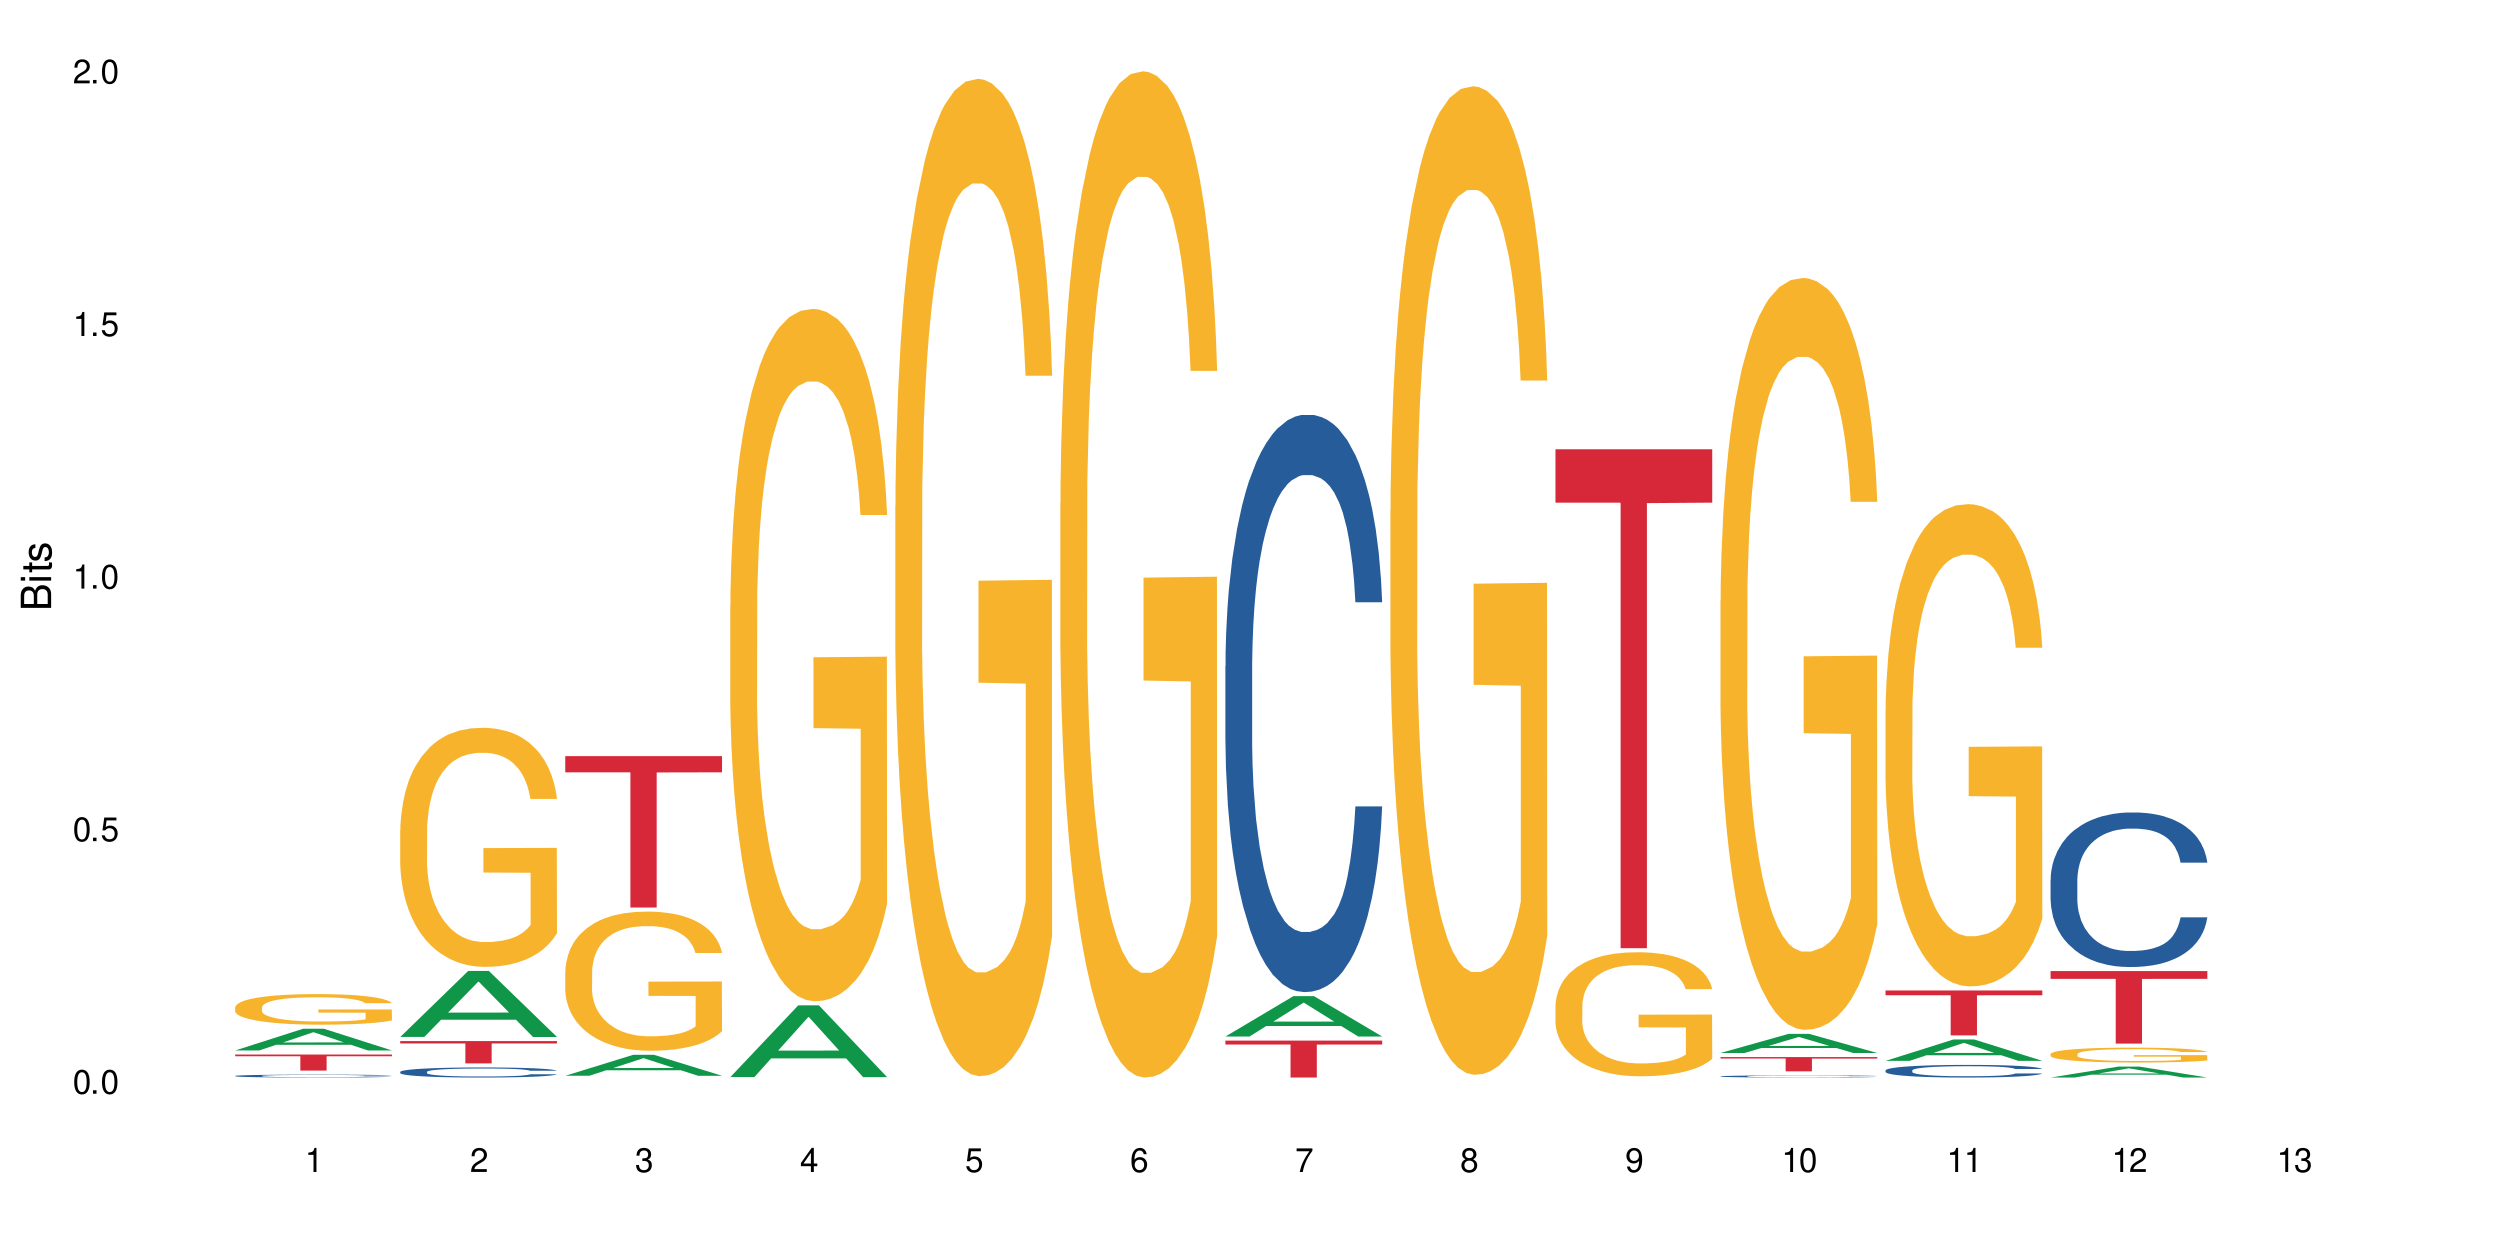 <?xml version="1.0" encoding="UTF-8"?>
<svg xmlns="http://www.w3.org/2000/svg" xmlns:xlink="http://www.w3.org/1999/xlink" width="720" height="360" viewBox="0 0 720 360">
<defs>
<g>
<g id="glyph-0-0">
</g>
<g id="glyph-0-1">
<path d="M 2.641 -6.938 C 2 -6.938 1.422 -6.656 1.078 -6.172 C 0.641 -5.562 0.406 -4.641 0.406 -3.359 C 0.406 -1.016 1.188 0.219 2.641 0.219 C 4.078 0.219 4.859 -1.016 4.859 -3.297 C 4.859 -4.641 4.656 -5.547 4.203 -6.172 C 3.844 -6.656 3.281 -6.938 2.641 -6.938 Z M 2.641 -6.188 C 3.547 -6.188 4 -5.25 4 -3.375 C 4 -1.406 3.562 -0.484 2.625 -0.484 C 1.734 -0.484 1.281 -1.438 1.281 -3.344 C 1.281 -5.25 1.734 -6.188 2.641 -6.188 Z M 2.641 -6.188 "/>
</g>
<g id="glyph-0-2">
<path d="M 1.828 -1 L 0.828 -1 L 0.828 0 L 1.828 0 Z M 1.828 -1 "/>
</g>
<g id="glyph-0-3">
<path d="M 4.562 -6.797 L 1.062 -6.797 L 0.547 -3.094 L 1.328 -3.094 C 1.719 -3.562 2.047 -3.734 2.578 -3.734 C 3.484 -3.734 4.062 -3.109 4.062 -2.094 C 4.062 -1.125 3.484 -0.531 2.578 -0.531 C 1.828 -0.531 1.375 -0.906 1.188 -1.672 L 0.328 -1.672 C 0.453 -1.109 0.547 -0.844 0.75 -0.594 C 1.125 -0.078 1.828 0.219 2.594 0.219 C 3.969 0.219 4.922 -0.781 4.922 -2.219 C 4.922 -3.562 4.031 -4.484 2.719 -4.484 C 2.25 -4.484 1.859 -4.359 1.469 -4.062 L 1.734 -5.969 L 4.562 -5.969 Z M 4.562 -6.797 "/>
</g>
<g id="glyph-0-4">
<path d="M 2.484 -4.938 L 2.484 0 L 3.328 0 L 3.328 -6.938 L 2.766 -6.938 C 2.469 -5.875 2.281 -5.734 0.984 -5.562 L 0.984 -4.938 Z M 2.484 -4.938 "/>
</g>
<g id="glyph-0-5">
<path d="M 4.859 -0.828 L 1.281 -0.828 C 1.359 -1.406 1.672 -1.781 2.5 -2.281 L 3.469 -2.828 C 4.406 -3.344 4.906 -4.062 4.906 -4.906 C 4.906 -5.484 4.672 -6.031 4.266 -6.406 C 3.859 -6.766 3.375 -6.938 2.719 -6.938 C 1.859 -6.938 1.219 -6.625 0.844 -6.031 C 0.609 -5.672 0.5 -5.234 0.484 -4.531 L 1.328 -4.531 C 1.359 -5.016 1.406 -5.281 1.531 -5.516 C 1.75 -5.938 2.188 -6.203 2.703 -6.203 C 3.469 -6.203 4.031 -5.641 4.031 -4.891 C 4.031 -4.344 3.719 -3.859 3.125 -3.516 L 2.234 -3 C 0.812 -2.172 0.406 -1.531 0.328 -0.016 L 4.859 -0.016 Z M 4.859 -0.828 "/>
</g>
<g id="glyph-0-6">
<path d="M 2.125 -3.188 L 2.578 -3.188 C 3.5 -3.188 3.984 -2.766 3.984 -1.922 C 3.984 -1.062 3.469 -0.531 2.594 -0.531 C 1.656 -0.531 1.203 -1 1.156 -2.016 L 0.312 -2.016 C 0.344 -1.453 0.438 -1.094 0.609 -0.781 C 0.953 -0.109 1.625 0.219 2.547 0.219 C 3.953 0.219 4.859 -0.625 4.859 -1.938 C 4.859 -2.828 4.516 -3.297 3.703 -3.594 C 4.344 -3.844 4.656 -4.328 4.656 -5.031 C 4.656 -6.219 3.875 -6.938 2.578 -6.938 C 1.203 -6.938 0.484 -6.172 0.453 -4.703 L 1.297 -4.703 C 1.312 -5.125 1.344 -5.359 1.453 -5.578 C 1.641 -5.969 2.062 -6.203 2.594 -6.203 C 3.344 -6.203 3.797 -5.75 3.797 -5 C 3.797 -4.516 3.609 -4.219 3.25 -4.047 C 3.016 -3.953 2.703 -3.922 2.125 -3.906 Z M 2.125 -3.188 "/>
</g>
<g id="glyph-0-7">
<path d="M 3.141 -1.672 L 3.141 0 L 3.984 0 L 3.984 -1.672 L 4.984 -1.672 L 4.984 -2.438 L 3.984 -2.438 L 3.984 -6.938 L 3.359 -6.938 L 0.266 -2.578 L 0.266 -1.672 Z M 3.141 -2.438 L 1 -2.438 L 3.141 -5.5 Z M 3.141 -2.438 "/>
</g>
<g id="glyph-0-8">
<path d="M 4.781 -5.125 C 4.609 -6.266 3.891 -6.938 2.844 -6.938 C 2.094 -6.938 1.422 -6.578 1.031 -5.953 C 0.594 -5.266 0.406 -4.422 0.406 -3.172 C 0.406 -2 0.578 -1.25 0.984 -0.641 C 1.359 -0.078 1.953 0.219 2.703 0.219 C 3.984 0.219 4.922 -0.75 4.922 -2.094 C 4.922 -3.375 4.062 -4.281 2.844 -4.281 C 2.172 -4.281 1.641 -4.031 1.281 -3.516 C 1.281 -5.234 1.828 -6.188 2.797 -6.188 C 3.391 -6.188 3.797 -5.797 3.938 -5.125 Z M 2.734 -3.531 C 3.547 -3.531 4.062 -2.953 4.062 -2.031 C 4.062 -1.156 3.484 -0.531 2.703 -0.531 C 1.922 -0.531 1.328 -1.188 1.328 -2.078 C 1.328 -2.938 1.906 -3.531 2.734 -3.531 Z M 2.734 -3.531 "/>
</g>
<g id="glyph-0-9">
<path d="M 4.984 -6.797 L 0.438 -6.797 L 0.438 -5.969 L 4.109 -5.969 C 2.5 -3.656 1.828 -2.234 1.328 0 L 2.219 0 C 2.594 -2.172 3.453 -4.047 4.984 -6.094 Z M 4.984 -6.797 "/>
</g>
<g id="glyph-0-10">
<path d="M 3.75 -3.656 C 4.469 -4.094 4.688 -4.438 4.688 -5.078 C 4.688 -6.172 3.844 -6.938 2.641 -6.938 C 1.438 -6.938 0.594 -6.172 0.594 -5.094 C 0.594 -4.438 0.812 -4.094 1.516 -3.656 C 0.734 -3.266 0.359 -2.703 0.359 -1.922 C 0.359 -0.656 1.281 0.219 2.641 0.219 C 3.984 0.219 4.922 -0.656 4.922 -1.922 C 4.922 -2.703 4.531 -3.266 3.75 -3.656 Z M 2.641 -6.188 C 3.359 -6.188 3.812 -5.75 3.812 -5.062 C 3.812 -4.406 3.344 -3.984 2.641 -3.984 C 1.922 -3.984 1.453 -4.406 1.453 -5.078 C 1.453 -5.75 1.922 -6.188 2.641 -6.188 Z M 2.641 -3.266 C 3.484 -3.266 4.062 -2.719 4.062 -1.906 C 4.062 -1.078 3.484 -0.531 2.625 -0.531 C 1.797 -0.531 1.219 -1.094 1.219 -1.906 C 1.219 -2.719 1.781 -3.266 2.641 -3.266 Z M 2.641 -3.266 "/>
</g>
<g id="glyph-0-11">
<path d="M 0.516 -1.578 C 0.672 -0.453 1.406 0.219 2.438 0.219 C 3.188 0.219 3.859 -0.141 4.266 -0.766 C 4.688 -1.453 4.891 -2.297 4.891 -3.547 C 4.891 -4.719 4.703 -5.453 4.312 -6.078 C 3.938 -6.641 3.344 -6.938 2.594 -6.938 C 1.297 -6.938 0.359 -5.969 0.359 -4.625 C 0.359 -3.344 1.234 -2.453 2.453 -2.453 C 3.094 -2.453 3.578 -2.672 4.016 -3.203 C 4 -1.484 3.469 -0.531 2.5 -0.531 C 1.906 -0.531 1.484 -0.906 1.359 -1.578 Z M 2.578 -6.203 C 3.375 -6.203 3.969 -5.531 3.969 -4.641 C 3.969 -3.797 3.391 -3.188 2.547 -3.188 C 1.734 -3.188 1.234 -3.766 1.234 -4.688 C 1.234 -5.562 1.797 -6.203 2.578 -6.203 Z M 2.578 -6.203 "/>
</g>
<g id="glyph-1-0">
</g>
<g id="glyph-1-1">
<path d="M 0 -0.953 L 0 -4.891 C 0 -5.719 -0.234 -6.344 -0.734 -6.797 C -1.188 -7.234 -1.812 -7.469 -2.5 -7.469 C -3.547 -7.469 -4.188 -7 -4.625 -5.875 C -4.984 -6.688 -5.625 -7.094 -6.531 -7.094 C -7.172 -7.094 -7.734 -6.859 -8.141 -6.391 C -8.562 -5.922 -8.75 -5.344 -8.75 -4.5 L -8.75 -0.953 Z M -4.984 -2.062 L -7.766 -2.062 L -7.766 -4.219 C -7.766 -4.844 -7.688 -5.203 -7.453 -5.5 C -7.219 -5.812 -6.859 -5.969 -6.375 -5.969 C -5.891 -5.969 -5.531 -5.812 -5.297 -5.5 C -5.062 -5.203 -4.984 -4.844 -4.984 -4.219 Z M -0.984 -2.062 L -4 -2.062 L -4 -4.781 C -4 -5.766 -3.438 -6.359 -2.484 -6.359 C -1.547 -6.359 -0.984 -5.766 -0.984 -4.781 Z M -0.984 -2.062 "/>
</g>
<g id="glyph-1-2">
<path d="M -6.281 -1.797 L -6.281 -0.797 L 0 -0.797 L 0 -1.797 Z M -8.75 -1.797 L -8.75 -0.797 L -7.484 -0.797 L -7.484 -1.797 Z M -8.75 -1.797 "/>
</g>
<g id="glyph-1-3">
<path d="M -6.281 -3.047 L -6.281 -2.016 L -8.016 -2.016 L -8.016 -1.016 L -6.281 -1.016 L -6.281 -0.172 L -5.469 -0.172 L -5.469 -1.016 L -0.719 -1.016 C -0.078 -1.016 0.281 -1.453 0.281 -2.234 C 0.281 -2.5 0.25 -2.719 0.188 -3.047 L -0.641 -3.047 C -0.609 -2.906 -0.594 -2.766 -0.594 -2.562 C -0.594 -2.141 -0.719 -2.016 -1.156 -2.016 L -5.469 -2.016 L -5.469 -3.047 Z M -6.281 -3.047 "/>
</g>
<g id="glyph-1-4">
<path d="M -4.531 -5.25 C -5.766 -5.25 -6.469 -4.422 -6.469 -2.969 C -6.469 -1.516 -5.719 -0.562 -4.547 -0.562 C -3.562 -0.562 -3.094 -1.062 -2.734 -2.562 L -2.516 -3.484 C -2.344 -4.188 -2.094 -4.469 -1.641 -4.469 C -1.047 -4.469 -0.641 -3.875 -0.641 -3 C -0.641 -2.453 -0.797 -2 -1.062 -1.75 C -1.25 -1.594 -1.422 -1.531 -1.875 -1.469 L -1.875 -0.406 C -0.422 -0.453 0.281 -1.266 0.281 -2.922 C 0.281 -4.5 -0.5 -5.516 -1.719 -5.516 C -2.656 -5.516 -3.172 -4.984 -3.469 -3.734 L -3.703 -2.766 C -3.891 -1.953 -4.156 -1.609 -4.594 -1.609 C -5.188 -1.609 -5.547 -2.125 -5.547 -2.938 C -5.547 -3.75 -5.203 -4.172 -4.531 -4.203 Z M -4.531 -5.25 "/>
</g>
</g>
</defs>
<rect x="-72" y="-36" width="864" height="432" fill="rgb(100%, 100%, 100%)" fill-opacity="1"/>
<path fill-rule="nonzero" fill="rgb(6.275%, 58.824%, 28.235%)" fill-opacity="1" d="M 67.73 302.527 L 67.777 302.523 L 87.316 296.273 L 93.25 296.273 L 112.883 302.535 L 105.984 302.535 L 101.066 300.898 L 79.5 300.898 L 74.676 302.527 L 67.73 302.527 L 81.574 300.223 L 99.086 300.219 L 90.355 297.297 L 90.258 297.289 L 90.164 297.309 L 81.527 300.219 L 81.574 300.223 Z M 67.73 302.527 "/>
<path fill-rule="nonzero" fill="rgb(14.51%, 36.078%, 60%)" fill-opacity="1" d="M 67.73 309.859 L 67.785 309.859 L 67.785 309.84 L 67.953 309.809 L 68.336 309.773 L 68.723 309.75 L 69.715 309.703 L 71.09 309.66 L 72.523 309.625 L 73.566 309.605 L 74.504 309.59 L 76.652 309.562 L 78.027 309.547 L 79.516 309.535 L 81.332 309.52 L 82.652 309.512 L 85.629 309.5 L 87.828 309.496 L 89.535 309.492 L 93.227 309.492 L 95.43 309.496 L 97.027 309.5 L 98.789 309.508 L 100.273 309.512 L 102.863 309.531 L 105.176 309.551 L 106.223 309.562 L 107.875 309.586 L 109.141 309.609 L 110.02 309.629 L 111.012 309.66 L 111.895 309.695 L 112.555 309.734 L 112.883 309.766 L 105.176 309.766 L 104.789 309.734 L 104.348 309.711 L 103.523 309.68 L 102.699 309.656 L 101.543 309.637 L 100.496 309.621 L 99.062 309.605 L 97.797 309.598 L 96.477 309.59 L 95.207 309.586 L 92.785 309.582 L 88.93 309.582 L 86.785 309.59 L 85.629 309.594 L 83.977 309.605 L 82.82 309.613 L 81.441 309.629 L 80.508 309.645 L 79.352 309.664 L 78.523 309.68 L 77.586 309.707 L 77.035 309.727 L 76.543 309.746 L 76.102 309.773 L 75.77 309.797 L 75.551 309.828 L 75.441 309.855 L 75.441 309.973 L 75.551 310 L 75.824 310.035 L 76.543 310.082 L 77.586 310.121 L 78.801 310.152 L 79.957 310.176 L 80.617 310.188 L 81.496 310.199 L 82.875 310.215 L 84.855 310.23 L 86.012 310.234 L 87.773 310.242 L 89.594 310.246 L 92.016 310.246 L 94.164 310.242 L 95.594 310.238 L 97.082 310.23 L 99.117 310.219 L 100.383 310.207 L 101.484 310.191 L 102.312 310.176 L 102.863 310.164 L 103.688 310.141 L 104.348 310.117 L 104.844 310.09 L 105.176 310.062 L 112.883 310.062 L 112.555 310.094 L 112.059 310.125 L 111.562 310.145 L 110.793 310.172 L 109.91 310.195 L 108.645 310.223 L 107.598 310.242 L 106.223 310.258 L 104.957 310.273 L 103.578 310.289 L 101.543 310.301 L 100.219 310.309 L 98.789 310.316 L 97.082 310.324 L 94.934 310.328 L 92.621 310.332 L 88.16 310.332 L 86.453 310.328 L 84.195 310.32 L 81.387 310.309 L 79.352 310.293 L 77.754 310.277 L 76.375 310.262 L 74.836 310.242 L 72.852 310.207 L 71.641 310.184 L 70.816 310.16 L 69.879 310.129 L 69.219 310.105 L 68.445 310.062 L 67.895 310.008 L 67.73 309.965 Z M 67.73 309.859 "/>
<path fill-rule="nonzero" fill="rgb(96.863%, 70.196%, 16.863%)" fill-opacity="1" d="M 67.73 290.074 L 67.785 290.066 L 67.785 289.906 L 68.008 289.543 L 68.559 289.047 L 69.273 288.637 L 70.043 288.312 L 70.539 288.145 L 71.367 287.902 L 72.082 287.727 L 73.898 287.363 L 76.211 287.027 L 77.477 286.883 L 78.91 286.746 L 80.945 286.594 L 81.883 286.535 L 84.746 286.406 L 87.996 286.328 L 91.574 286.305 L 93.227 286.312 L 95.484 286.344 L 98.566 286.434 L 100.328 286.512 L 101.707 286.594 L 103.137 286.699 L 104.898 286.859 L 106.551 287.051 L 107.875 287.246 L 109.195 287.484 L 110.297 287.742 L 111.234 288.023 L 112.059 288.363 L 112.555 288.645 L 112.883 288.926 L 105.23 288.926 L 104.789 288.645 L 104.293 288.426 L 103.469 288.16 L 102.641 287.969 L 101.816 287.816 L 100.273 287.605 L 98.953 287.477 L 97.301 287.363 L 95.703 287.293 L 93.887 287.246 L 92.785 287.227 L 89.867 287.227 L 87.223 287.285 L 85.684 287.348 L 84.582 287.414 L 83.039 287.535 L 82.102 287.629 L 81.551 287.695 L 79.902 287.945 L 78.801 288.168 L 78.195 288.32 L 77.422 288.562 L 76.871 288.781 L 76.266 289.102 L 75.938 289.344 L 75.496 289.891 L 75.441 291.336 L 75.605 291.645 L 75.938 291.973 L 76.375 292.262 L 77.035 292.566 L 77.699 292.801 L 78.855 293.113 L 79.844 293.324 L 80.617 293.461 L 82.102 293.676 L 82.707 293.75 L 84.141 293.895 L 85.629 294.008 L 87.445 294.102 L 88.82 294.152 L 91.023 294.191 L 93.832 294.191 L 97.137 294.145 L 99.227 294.078 L 100.66 294.016 L 101.598 293.957 L 102.754 293.871 L 103.578 293.789 L 104.348 293.699 L 105.285 293.562 L 105.285 291.645 L 91.684 291.633 L 91.684 290.734 L 112.828 290.727 L 112.883 293.871 L 111.727 294.086 L 110.297 294.297 L 108.918 294.457 L 107.488 294.594 L 105.449 294.746 L 103.797 294.844 L 101.266 294.957 L 98.953 295.027 L 96.531 295.074 L 94.383 295.102 L 91.852 295.109 L 89.594 295.094 L 87.168 295.043 L 85.242 294.98 L 83.48 294.898 L 81.719 294.793 L 79.516 294.625 L 78.082 294.488 L 76.598 294.32 L 75.109 294.121 L 73.789 293.902 L 72.906 293.734 L 72.027 293.539 L 71.09 293.301 L 70.207 293.027 L 69.547 292.777 L 68.941 292.496 L 68.5 292.23 L 68.062 291.867 L 67.84 291.578 L 67.73 291.328 Z M 67.73 290.074 "/>
<path fill-rule="nonzero" fill="rgb(83.922%, 15.686%, 22.353%)" fill-opacity="1" d="M 67.73 303.699 L 112.883 303.699 L 112.883 304.195 L 94.066 304.199 L 94.066 308.328 L 86.496 308.328 L 86.496 304.203 L 86.387 304.195 L 67.73 304.195 Z M 67.73 303.699 "/>
<path fill-rule="nonzero" fill="rgb(6.275%, 58.824%, 28.235%)" fill-opacity="1" d="M 115.262 298.637 L 115.309 298.621 L 134.848 279.629 L 140.781 279.629 L 160.414 298.656 L 153.516 298.656 L 148.598 293.688 L 127.031 293.688 L 122.207 298.637 L 115.262 298.637 L 129.105 291.633 L 146.617 291.617 L 137.887 282.738 L 137.789 282.719 L 137.691 282.773 L 129.059 291.617 L 129.105 291.633 Z M 115.262 298.637 "/>
<path fill-rule="nonzero" fill="rgb(14.51%, 36.078%, 60%)" fill-opacity="1" d="M 115.262 308.691 L 115.316 308.691 L 115.316 308.629 L 115.48 308.527 L 115.867 308.398 L 116.254 308.312 L 117.242 308.156 L 118.621 308.004 L 120.051 307.887 L 121.098 307.816 L 122.035 307.766 L 124.184 307.668 L 125.559 307.617 L 127.047 307.57 L 128.863 307.527 L 130.184 307.5 L 133.156 307.457 L 135.359 307.438 L 137.066 307.43 L 140.758 307.43 L 142.961 307.441 L 144.555 307.453 L 146.316 307.477 L 147.805 307.5 L 150.395 307.559 L 152.707 307.633 L 153.75 307.676 L 155.402 307.758 L 156.672 307.836 L 157.551 307.906 L 158.543 308.004 L 159.422 308.121 L 160.086 308.258 L 160.414 308.371 L 152.707 308.371 L 152.32 308.266 L 151.879 308.184 L 151.055 308.074 L 150.227 308 L 149.07 307.922 L 148.023 307.871 L 146.594 307.82 L 145.328 307.789 L 144.004 307.766 L 142.738 307.75 L 140.316 307.734 L 137.508 307.734 L 136.461 307.738 L 134.312 307.758 L 133.156 307.777 L 131.504 307.816 L 130.348 307.852 L 128.973 307.902 L 128.035 307.949 L 126.879 308.016 L 126.055 308.078 L 125.117 308.164 L 124.566 308.23 L 124.07 308.305 L 123.633 308.395 L 123.301 308.488 L 123.082 308.586 L 122.969 308.68 L 122.969 309.09 L 123.082 309.188 L 123.355 309.297 L 124.07 309.461 L 125.117 309.602 L 126.328 309.711 L 127.484 309.793 L 128.145 309.828 L 129.027 309.871 L 130.402 309.926 L 132.387 309.977 L 133.543 310 L 135.305 310.02 L 137.121 310.031 L 139.547 310.031 L 141.691 310.02 L 143.125 310.008 L 144.609 309.984 L 146.648 309.941 L 147.914 309.898 L 149.016 309.848 L 149.844 309.797 L 150.395 309.754 L 151.219 309.672 L 151.879 309.582 L 152.375 309.488 L 152.707 309.398 L 160.414 309.398 L 160.086 309.504 L 159.59 309.609 L 159.094 309.684 L 158.324 309.777 L 157.441 309.859 L 156.176 309.953 L 155.129 310.016 L 153.75 310.082 L 152.484 310.129 L 151.109 310.176 L 149.07 310.23 L 147.75 310.254 L 146.316 310.281 L 144.609 310.301 L 142.465 310.32 L 140.152 310.328 L 138.004 310.332 L 135.691 310.328 L 133.984 310.316 L 131.727 310.293 L 128.918 310.246 L 126.879 310.195 L 125.281 310.145 L 123.906 310.09 L 122.363 310.02 L 120.383 309.902 L 119.172 309.812 L 118.344 309.738 L 117.41 309.637 L 116.746 309.543 L 115.977 309.395 L 115.426 309.207 L 115.262 309.059 Z M 115.262 308.691 "/>
<path fill-rule="nonzero" fill="rgb(96.863%, 70.196%, 16.863%)" fill-opacity="1" d="M 115.262 239.094 L 115.316 239.031 L 115.316 237.773 L 115.535 234.941 L 116.086 231.043 L 116.805 227.836 L 117.574 225.32 L 118.07 224 L 118.895 222.113 L 119.609 220.73 L 121.43 217.898 L 123.742 215.258 L 125.008 214.125 L 126.438 213.055 L 128.477 211.859 L 129.414 211.422 L 132.277 210.414 L 135.523 209.785 L 139.105 209.598 L 140.758 209.66 L 143.016 209.91 L 146.098 210.602 L 147.859 211.23 L 149.238 211.859 L 150.668 212.68 L 152.43 213.938 L 154.082 215.445 L 155.402 216.953 L 156.727 218.844 L 157.828 220.855 L 158.762 223.055 L 159.59 225.695 L 160.086 227.898 L 160.414 230.102 L 152.762 230.102 L 152.32 227.898 L 151.824 226.199 L 151 224.125 L 150.172 222.617 L 149.348 221.422 L 147.805 219.785 L 146.484 218.777 L 144.832 217.898 L 143.234 217.332 L 141.418 216.953 L 140.316 216.828 L 137.398 216.828 L 134.754 217.27 L 133.211 217.773 L 132.109 218.277 L 130.57 219.219 L 129.633 219.973 L 129.082 220.477 L 127.43 222.426 L 126.328 224.188 L 125.723 225.383 L 124.953 227.27 L 124.402 228.969 L 123.797 231.484 L 123.465 233.371 L 123.023 237.648 L 122.969 248.969 L 123.137 251.359 L 123.465 253.938 L 123.906 256.199 L 124.566 258.59 L 125.227 260.414 L 126.383 262.867 L 127.375 264.504 L 128.145 265.57 L 129.633 267.27 L 130.238 267.836 L 131.672 268.969 L 133.156 269.848 L 134.973 270.602 L 136.352 270.98 L 138.555 271.297 L 141.363 271.297 L 144.668 270.918 L 146.758 270.414 L 148.191 269.91 L 149.125 269.473 L 150.281 268.777 L 151.109 268.148 L 151.879 267.457 L 152.816 266.391 L 152.816 251.359 L 139.215 251.293 L 139.215 244.25 L 160.359 244.188 L 160.414 268.777 L 159.258 270.477 L 157.828 272.113 L 156.449 273.371 L 155.02 274.441 L 152.98 275.633 L 151.328 276.391 L 148.797 277.27 L 146.484 277.836 L 144.059 278.215 L 141.914 278.402 L 139.379 278.465 L 137.121 278.34 L 134.699 277.961 L 132.773 277.457 L 131.012 276.828 L 129.246 276.012 L 127.047 274.691 L 125.613 273.621 L 124.125 272.301 L 122.641 270.73 L 121.316 269.031 L 120.438 267.711 L 119.555 266.199 L 118.621 264.312 L 117.738 262.176 L 117.078 260.227 L 116.473 258.023 L 116.031 255.949 L 115.59 253.117 L 115.371 250.855 L 115.262 248.906 Z M 115.262 239.094 "/>
<path fill-rule="nonzero" fill="rgb(83.922%, 15.686%, 22.353%)" fill-opacity="1" d="M 115.262 299.82 L 160.414 299.82 L 160.414 300.512 L 141.598 300.516 L 141.598 306.266 L 134.023 306.266 L 134.023 300.523 L 133.914 300.512 L 115.262 300.512 Z M 115.262 299.82 "/>
<path fill-rule="nonzero" fill="rgb(6.275%, 58.824%, 28.235%)" fill-opacity="1" d="M 162.793 309.816 L 162.84 309.812 L 182.379 303.781 L 188.312 303.781 L 207.945 309.824 L 201.047 309.824 L 196.125 308.246 L 174.562 308.246 L 169.738 309.816 L 162.793 309.816 L 176.637 307.594 L 194.148 307.59 L 185.418 304.77 L 185.32 304.762 L 185.223 304.781 L 176.59 307.59 L 176.637 307.594 Z M 162.793 309.816 "/>
<path fill-rule="nonzero" fill="rgb(96.863%, 70.196%, 16.863%)" fill-opacity="1" d="M 162.793 279.703 L 162.848 279.664 L 162.848 278.934 L 163.066 277.285 L 163.617 275.016 L 164.332 273.148 L 165.105 271.684 L 165.602 270.914 L 166.426 269.816 L 167.141 269.012 L 168.957 267.363 L 171.27 265.828 L 172.539 265.168 L 173.969 264.547 L 176.008 263.852 L 176.941 263.594 L 179.805 263.008 L 183.055 262.641 L 186.633 262.531 L 188.285 262.57 L 190.543 262.715 L 193.629 263.117 L 195.391 263.484 L 196.766 263.852 L 198.199 264.328 L 199.961 265.059 L 201.613 265.938 L 202.934 266.816 L 204.254 267.914 L 205.355 269.086 L 206.293 270.367 L 207.117 271.902 L 207.613 273.184 L 207.945 274.465 L 200.289 274.465 L 199.852 273.184 L 199.355 272.195 L 198.527 270.988 L 197.703 270.109 L 196.875 269.414 L 195.336 268.465 L 194.012 267.879 L 192.363 267.363 L 190.766 267.035 L 188.949 266.816 L 187.848 266.742 L 184.926 266.742 L 182.285 267 L 180.742 267.293 L 179.641 267.586 L 178.098 268.133 L 177.164 268.574 L 176.613 268.867 L 174.961 270 L 173.859 271.027 L 173.254 271.723 L 172.484 272.82 L 171.934 273.809 L 171.328 275.273 L 170.996 276.371 L 170.555 278.859 L 170.5 285.449 L 170.664 286.84 L 170.996 288.34 L 171.438 289.66 L 172.098 291.051 L 172.758 292.113 L 173.914 293.539 L 174.906 294.492 L 175.676 295.113 L 177.164 296.102 L 177.77 296.43 L 179.199 297.09 L 180.688 297.602 L 182.504 298.043 L 183.883 298.262 L 186.082 298.445 L 188.891 298.445 L 192.195 298.227 L 194.289 297.934 L 195.719 297.641 L 196.656 297.383 L 197.812 296.98 L 198.641 296.613 L 199.41 296.211 L 200.348 295.59 L 200.348 286.84 L 186.746 286.805 L 186.746 282.703 L 207.891 282.668 L 207.945 296.98 L 206.789 297.969 L 205.355 298.922 L 203.98 299.652 L 202.547 300.273 L 200.512 300.969 L 198.859 301.41 L 196.324 301.922 L 194.012 302.25 L 191.59 302.473 L 189.441 302.582 L 186.91 302.617 L 184.652 302.543 L 182.23 302.324 L 180.301 302.031 L 178.539 301.664 L 176.777 301.191 L 174.574 300.422 L 173.145 299.801 L 171.656 299.031 L 170.172 298.113 L 168.848 297.125 L 167.969 296.359 L 167.086 295.48 L 166.148 294.383 L 165.27 293.137 L 164.609 292 L 164.004 290.719 L 163.562 289.512 L 163.121 287.863 L 162.902 286.547 L 162.793 285.414 Z M 162.793 279.703 "/>
<path fill-rule="nonzero" fill="rgb(83.922%, 15.686%, 22.353%)" fill-opacity="1" d="M 162.793 217.758 L 207.945 217.758 L 207.945 222.426 L 189.125 222.469 L 189.125 261.367 L 181.555 261.367 L 181.555 222.508 L 181.445 222.426 L 162.793 222.426 Z M 162.793 217.758 "/>
<path fill-rule="nonzero" fill="rgb(6.275%, 58.824%, 28.235%)" fill-opacity="1" d="M 210.32 310.191 L 210.371 310.172 L 229.906 289.527 L 235.84 289.527 L 255.477 310.211 L 248.578 310.211 L 243.656 304.812 L 222.094 304.812 L 217.27 310.191 L 210.32 310.191 L 224.168 302.578 L 241.68 302.559 L 232.945 292.906 L 232.852 292.887 L 232.754 292.945 L 224.117 302.559 L 224.168 302.578 Z M 210.32 310.191 "/>
<path fill-rule="nonzero" fill="rgb(96.863%, 70.196%, 16.863%)" fill-opacity="1" d="M 210.32 174.367 L 210.375 174.184 L 210.375 170.543 L 210.598 162.348 L 211.148 151.059 L 211.863 141.77 L 212.633 134.484 L 213.129 130.66 L 213.957 125.199 L 214.672 121.191 L 216.488 112.996 L 218.801 105.348 L 220.066 102.07 L 221.5 98.977 L 223.539 95.516 L 224.473 94.242 L 227.336 91.328 L 230.586 89.508 L 234.164 88.961 L 235.816 89.141 L 238.074 89.871 L 241.156 91.875 L 242.922 93.695 L 244.297 95.516 L 245.73 97.883 L 247.492 101.523 L 249.145 105.895 L 250.465 110.266 L 251.785 115.73 L 252.887 121.555 L 253.824 127.93 L 254.648 135.578 L 255.145 141.953 L 255.477 148.324 L 247.82 148.324 L 247.379 141.953 L 246.887 137.035 L 246.059 131.027 L 245.234 126.656 L 244.406 123.195 L 242.863 118.461 L 241.543 115.547 L 239.891 112.996 L 238.293 111.359 L 236.477 110.266 L 235.375 109.902 L 232.457 109.902 L 229.816 111.176 L 228.273 112.633 L 227.172 114.09 L 225.629 116.82 L 224.695 119.008 L 224.145 120.465 L 222.492 126.109 L 221.391 131.207 L 220.785 134.668 L 220.012 140.129 L 219.461 145.047 L 218.855 152.332 L 218.527 157.793 L 218.086 170.176 L 218.031 202.957 L 218.195 209.875 L 218.527 217.344 L 218.965 223.898 L 219.629 230.816 L 220.289 236.098 L 221.445 243.199 L 222.438 247.934 L 223.207 251.031 L 224.695 255.949 L 225.301 257.586 L 226.73 260.863 L 228.219 263.414 L 230.035 265.598 L 231.41 266.691 L 233.613 267.602 L 236.422 267.602 L 239.727 266.508 L 241.82 265.055 L 243.25 263.598 L 244.188 262.32 L 245.344 260.316 L 246.168 258.496 L 246.941 256.492 L 247.875 253.398 L 247.875 209.875 L 234.273 209.695 L 234.273 189.297 L 255.422 189.117 L 255.477 260.316 L 254.32 265.234 L 252.887 269.969 L 251.512 273.613 L 250.078 276.707 L 248.043 280.168 L 246.391 282.352 L 243.855 284.902 L 241.543 286.539 L 239.121 287.633 L 236.973 288.18 L 234.441 288.363 L 232.184 287.996 L 229.758 286.906 L 227.832 285.449 L 226.07 283.629 L 224.309 281.262 L 222.105 277.438 L 220.672 274.34 L 219.188 270.516 L 217.699 265.965 L 216.379 261.047 L 215.496 257.223 L 214.617 252.852 L 213.68 247.391 L 212.801 241.199 L 212.137 235.551 L 211.531 229.18 L 211.094 223.168 L 210.652 214.977 L 210.43 208.418 L 210.32 202.773 Z M 210.32 174.367 "/>
<path fill-rule="nonzero" fill="rgb(96.863%, 70.196%, 16.863%)" fill-opacity="1" d="M 257.852 145.727 L 257.906 145.465 L 257.906 140.219 L 258.125 128.414 L 258.676 112.152 L 259.395 98.773 L 260.164 88.281 L 260.66 82.77 L 261.484 74.902 L 262.203 69.129 L 264.02 57.328 L 266.332 46.309 L 267.598 41.586 L 269.031 37.129 L 271.066 32.145 L 272.004 30.309 L 274.867 26.109 L 278.117 23.488 L 281.695 22.699 L 283.348 22.961 L 285.605 24.012 L 288.688 26.898 L 290.449 29.52 L 291.828 32.145 L 293.258 35.555 L 295.02 40.801 L 296.672 47.098 L 297.996 53.391 L 299.316 61.262 L 300.418 69.656 L 301.352 78.836 L 302.18 89.855 L 302.676 99.035 L 303.004 108.215 L 295.352 108.215 L 294.91 99.035 L 294.414 91.953 L 293.59 83.297 L 292.762 77 L 291.938 72.016 L 290.395 65.195 L 289.074 61 L 287.422 57.328 L 285.824 54.965 L 284.008 53.391 L 282.906 52.867 L 279.988 52.867 L 277.344 54.703 L 275.805 56.801 L 274.703 58.898 L 273.16 62.836 L 272.223 65.984 L 271.672 68.082 L 270.02 76.215 L 268.918 83.559 L 268.312 88.543 L 267.543 96.41 L 266.992 103.496 L 266.387 113.988 L 266.055 121.855 L 265.617 139.695 L 265.562 186.91 L 265.727 196.879 L 266.055 207.633 L 266.496 217.078 L 267.156 227.047 L 267.82 234.652 L 268.977 244.883 L 269.965 251.703 L 270.738 256.164 L 272.223 263.246 L 272.828 265.605 L 274.262 270.328 L 275.746 274 L 277.566 277.148 L 278.941 278.723 L 281.145 280.035 L 283.953 280.035 L 287.258 278.461 L 289.348 276.363 L 290.781 274.262 L 291.719 272.426 L 292.875 269.543 L 293.699 266.918 L 294.469 264.031 L 295.406 259.574 L 295.406 196.879 L 281.805 196.617 L 281.805 167.238 L 302.949 166.977 L 303.004 269.543 L 301.848 276.625 L 300.418 283.445 L 299.039 288.691 L 297.609 293.148 L 295.57 298.133 L 293.918 301.281 L 291.387 304.953 L 289.074 307.316 L 286.652 308.891 L 284.504 309.676 L 281.969 309.938 L 279.711 309.414 L 277.289 307.84 L 275.363 305.742 L 273.602 303.117 L 271.84 299.707 L 269.637 294.199 L 268.203 289.738 L 266.719 284.23 L 265.23 277.672 L 263.91 270.59 L 263.027 265.082 L 262.148 258.785 L 261.211 250.918 L 260.328 242 L 259.668 233.867 L 259.062 224.684 L 258.621 216.027 L 258.184 204.223 L 257.961 194.781 L 257.852 186.648 Z M 257.852 145.727 "/>
<path fill-rule="nonzero" fill="rgb(96.863%, 70.196%, 16.863%)" fill-opacity="1" d="M 305.383 144.652 L 305.438 144.387 L 305.438 139.094 L 305.656 127.184 L 306.207 110.777 L 306.922 97.277 L 307.695 86.691 L 308.191 81.133 L 309.016 73.195 L 309.73 67.371 L 311.551 55.461 L 313.863 44.348 L 315.129 39.582 L 316.559 35.082 L 318.598 30.055 L 319.535 28.203 L 322.398 23.965 L 325.645 21.32 L 329.227 20.527 L 330.879 20.789 L 333.137 21.848 L 336.219 24.762 L 337.98 27.406 L 339.355 30.055 L 340.789 33.496 L 342.551 38.789 L 344.203 45.141 L 345.523 51.492 L 346.848 59.43 L 347.949 67.902 L 348.883 77.164 L 349.711 88.281 L 350.203 97.543 L 350.535 106.805 L 342.883 106.805 L 342.441 97.543 L 341.945 90.398 L 341.121 81.664 L 340.293 75.312 L 339.469 70.281 L 337.926 63.402 L 336.605 59.168 L 334.953 55.461 L 333.355 53.078 L 331.539 51.492 L 330.438 50.961 L 327.52 50.961 L 324.875 52.816 L 323.332 54.934 L 322.23 57.051 L 320.691 61.02 L 319.754 64.195 L 319.203 66.312 L 317.551 74.516 L 316.449 81.93 L 315.844 86.957 L 315.074 94.898 L 314.523 102.043 L 313.918 112.629 L 313.586 120.57 L 313.145 138.566 L 313.09 186.207 L 313.258 196.262 L 313.586 207.113 L 314.027 216.641 L 314.688 226.699 L 315.348 234.375 L 316.504 244.695 L 317.496 251.578 L 318.266 256.078 L 319.754 263.223 L 320.359 265.605 L 321.793 270.367 L 323.277 274.074 L 325.094 277.25 L 326.473 278.836 L 328.676 280.16 L 331.484 280.16 L 334.785 278.574 L 336.879 276.457 L 338.312 274.34 L 339.246 272.484 L 340.402 269.574 L 341.23 266.926 L 342 264.016 L 342.938 259.516 L 342.938 196.262 L 329.336 195.996 L 329.336 166.355 L 350.48 166.09 L 350.535 269.574 L 349.379 276.719 L 347.949 283.602 L 346.57 288.895 L 345.141 293.395 L 343.102 298.422 L 341.449 301.598 L 338.918 305.305 L 336.605 307.688 L 334.18 309.273 L 332.035 310.066 L 329.5 310.332 L 327.242 309.805 L 324.82 308.215 L 322.895 306.098 L 321.129 303.453 L 319.367 300.012 L 317.164 294.453 L 315.734 289.953 L 314.246 284.395 L 312.762 277.777 L 311.438 270.633 L 310.559 265.074 L 309.676 258.723 L 308.742 250.781 L 307.859 241.785 L 307.199 233.578 L 306.594 224.316 L 306.152 215.582 L 305.711 203.672 L 305.492 194.145 L 305.383 185.941 Z M 305.383 144.652 "/>
<path fill-rule="nonzero" fill="rgb(6.275%, 58.824%, 28.235%)" fill-opacity="1" d="M 352.91 298.512 L 352.961 298.504 L 372.496 286.891 L 378.43 286.891 L 398.066 298.523 L 391.168 298.523 L 386.246 295.488 L 364.684 295.488 L 359.859 298.512 L 352.91 298.512 L 366.758 294.23 L 384.27 294.219 L 375.535 288.789 L 375.441 288.781 L 375.344 288.812 L 366.707 294.219 L 366.758 294.23 Z M 352.91 298.512 "/>
<path fill-rule="nonzero" fill="rgb(14.51%, 36.078%, 60%)" fill-opacity="1" d="M 352.91 191.836 L 352.969 191.684 L 352.969 188.039 L 353.133 182.266 L 353.52 174.973 L 353.902 169.957 L 354.895 160.996 L 356.27 152.336 L 357.703 145.652 L 358.75 141.699 L 359.684 138.66 L 361.832 133.039 L 363.211 130.152 L 364.695 127.57 L 366.512 124.988 L 367.836 123.469 L 370.809 121.039 L 373.012 119.977 L 374.719 119.52 L 378.406 119.52 L 380.609 120.129 L 382.207 120.887 L 383.969 122.102 L 385.457 123.469 L 388.043 126.812 L 390.355 131.066 L 391.402 133.496 L 393.055 138.207 L 394.32 142.766 L 395.203 146.715 L 396.195 152.336 L 397.074 159.172 L 397.734 166.922 L 398.066 173.453 L 390.355 173.453 L 389.973 167.375 L 389.531 162.668 L 388.703 156.438 L 387.879 152.031 L 386.723 147.625 L 385.676 144.738 L 384.246 141.852 L 382.977 140.027 L 381.656 138.66 L 380.391 137.75 L 377.965 136.84 L 375.16 136.84 L 374.113 137.145 L 371.965 138.359 L 370.809 139.422 L 369.156 141.547 L 368 143.523 L 366.625 146.562 L 365.688 149.145 L 364.531 153.094 L 363.703 156.59 L 362.77 161.602 L 362.219 165.402 L 361.723 169.656 L 361.281 174.668 L 360.953 179.984 L 360.73 185.605 L 360.621 191.078 L 360.621 214.625 L 360.73 220.094 L 361.008 226.477 L 361.723 235.742 L 362.77 243.793 L 363.98 250.176 L 365.137 254.734 L 365.797 256.859 L 366.68 259.289 L 368.055 262.328 L 370.039 265.367 L 371.195 266.582 L 372.957 267.797 L 374.773 268.406 L 377.195 268.406 L 379.344 267.797 L 380.773 267.039 L 382.262 265.824 L 384.301 263.242 L 385.566 260.809 L 386.668 257.922 L 387.492 255.035 L 388.043 252.605 L 388.871 247.895 L 389.531 242.73 L 390.027 237.414 L 390.355 232.25 L 398.066 232.25 L 397.734 238.324 L 397.238 244.25 L 396.742 248.656 L 395.973 253.973 L 395.094 258.684 L 393.824 264 L 392.781 267.496 L 391.402 271.293 L 390.137 274.18 L 388.758 276.762 L 386.723 279.801 L 385.402 281.32 L 383.969 282.688 L 382.262 283.902 L 380.113 284.965 L 377.801 285.574 L 375.652 285.727 L 373.34 285.422 L 371.633 284.812 L 369.375 283.445 L 366.566 280.711 L 364.531 277.824 L 362.934 274.938 L 361.559 271.902 L 360.016 267.797 L 358.031 261.113 L 356.82 255.949 L 355.996 251.695 L 355.059 245.77 L 354.398 240.453 L 353.629 231.945 L 353.078 221.156 L 352.91 212.801 Z M 352.91 191.836 "/>
<path fill-rule="nonzero" fill="rgb(83.922%, 15.686%, 22.353%)" fill-opacity="1" d="M 352.91 299.688 L 398.066 299.688 L 398.066 300.828 L 379.246 300.836 L 379.246 310.332 L 371.676 310.332 L 371.676 300.848 L 371.566 300.828 L 352.91 300.828 Z M 352.91 299.688 "/>
<path fill-rule="nonzero" fill="rgb(96.863%, 70.196%, 16.863%)" fill-opacity="1" d="M 400.441 146.785 L 400.496 146.523 L 400.496 141.324 L 400.719 129.621 L 401.27 113.5 L 401.984 100.242 L 402.754 89.84 L 403.25 84.379 L 404.078 76.578 L 404.793 70.859 L 406.609 59.16 L 408.922 48.238 L 410.188 43.559 L 411.621 39.137 L 413.656 34.199 L 414.594 32.379 L 417.457 28.219 L 420.707 25.617 L 424.285 24.836 L 425.938 25.098 L 428.195 26.137 L 431.277 28.996 L 433.039 31.598 L 434.418 34.199 L 435.848 37.578 L 437.609 42.777 L 439.262 49.02 L 440.586 55.258 L 441.906 63.059 L 443.008 71.379 L 443.945 80.48 L 444.77 91.398 L 445.266 100.5 L 445.598 109.602 L 437.941 109.602 L 437.5 100.5 L 437.004 93.48 L 436.18 84.898 L 435.355 78.66 L 434.527 73.719 L 432.984 66.961 L 431.664 62.801 L 430.012 59.16 L 428.414 56.82 L 426.598 55.258 L 425.496 54.738 L 422.578 54.738 L 419.934 56.559 L 418.395 58.637 L 417.293 60.719 L 415.75 64.617 L 414.812 67.738 L 414.262 69.82 L 412.613 77.879 L 411.512 85.16 L 410.906 90.102 L 410.133 97.902 L 409.582 104.922 L 408.977 115.32 L 408.648 123.121 L 408.207 140.805 L 408.152 187.605 L 408.316 197.484 L 408.648 208.145 L 409.086 217.508 L 409.75 227.387 L 410.41 234.93 L 411.566 245.066 L 412.555 251.828 L 413.328 256.25 L 414.812 263.27 L 415.422 265.609 L 416.852 270.289 L 418.34 273.93 L 420.156 277.051 L 421.531 278.609 L 423.734 279.91 L 426.543 279.91 L 429.848 278.352 L 431.941 276.27 L 433.371 274.191 L 434.309 272.371 L 435.465 269.508 L 436.289 266.91 L 437.062 264.051 L 437.996 259.629 L 437.996 197.484 L 424.395 197.227 L 424.395 168.105 L 445.539 167.844 L 445.598 269.508 L 444.438 276.531 L 443.008 283.289 L 441.633 288.492 L 440.199 292.91 L 438.16 297.852 L 436.512 300.973 L 433.977 304.613 L 431.664 306.953 L 429.242 308.512 L 427.094 309.293 L 424.562 309.551 L 422.305 309.031 L 419.879 307.473 L 417.953 305.391 L 416.191 302.793 L 414.43 299.41 L 412.227 293.949 L 410.793 289.531 L 409.309 284.07 L 407.82 277.57 L 406.5 270.551 L 405.617 265.09 L 404.738 258.848 L 403.801 251.047 L 402.922 242.207 L 402.258 234.148 L 401.652 225.047 L 401.215 216.469 L 400.773 204.766 L 400.551 195.406 L 400.441 187.344 Z M 400.441 146.785 "/>
<path fill-rule="nonzero" fill="rgb(96.863%, 70.196%, 16.863%)" fill-opacity="1" d="M 447.973 289.547 L 448.027 289.512 L 448.027 288.859 L 448.246 287.391 L 448.797 285.367 L 449.516 283.703 L 450.285 282.398 L 450.781 281.715 L 451.605 280.734 L 452.324 280.016 L 454.141 278.547 L 456.453 277.176 L 457.719 276.59 L 459.152 276.035 L 461.188 275.414 L 462.125 275.188 L 464.988 274.664 L 468.238 274.34 L 471.816 274.242 L 473.469 274.273 L 475.727 274.402 L 478.809 274.762 L 480.57 275.09 L 481.949 275.414 L 483.379 275.84 L 485.141 276.492 L 486.793 277.273 L 488.113 278.059 L 489.438 279.039 L 490.539 280.082 L 491.473 281.223 L 492.301 282.594 L 492.797 283.738 L 493.125 284.879 L 485.473 284.879 L 485.031 283.738 L 484.535 282.855 L 483.711 281.777 L 482.883 280.996 L 482.059 280.375 L 480.516 279.527 L 479.195 279.004 L 477.543 278.547 L 475.945 278.254 L 474.129 278.059 L 473.027 277.992 L 470.109 277.992 L 467.465 278.223 L 465.922 278.484 L 464.824 278.742 L 463.281 279.234 L 462.344 279.625 L 461.793 279.887 L 460.141 280.898 L 459.039 281.812 L 458.434 282.43 L 457.664 283.41 L 457.113 284.293 L 456.508 285.598 L 456.176 286.574 L 455.738 288.793 L 455.68 294.668 L 455.848 295.91 L 456.176 297.246 L 456.617 298.422 L 457.277 299.66 L 457.938 300.609 L 459.094 301.879 L 460.086 302.73 L 460.859 303.285 L 462.344 304.164 L 462.949 304.457 L 464.383 305.047 L 465.867 305.504 L 467.688 305.895 L 469.062 306.09 L 471.266 306.254 L 474.074 306.254 L 477.379 306.059 L 479.469 305.797 L 480.902 305.535 L 481.836 305.309 L 482.992 304.949 L 483.82 304.621 L 484.59 304.262 L 485.527 303.707 L 485.527 295.91 L 471.926 295.875 L 471.926 292.223 L 493.07 292.188 L 493.125 304.949 L 491.969 305.828 L 490.539 306.68 L 489.16 307.332 L 487.73 307.887 L 485.691 308.504 L 484.039 308.898 L 481.508 309.355 L 479.195 309.648 L 476.773 309.844 L 474.625 309.941 L 472.09 309.973 L 469.832 309.91 L 467.41 309.711 L 465.484 309.453 L 463.723 309.125 L 461.957 308.703 L 459.758 308.016 L 458.324 307.461 L 456.836 306.777 L 455.352 305.961 L 454.031 305.078 L 453.148 304.395 L 452.266 303.609 L 451.332 302.633 L 450.449 301.523 L 449.789 300.512 L 449.184 299.367 L 448.742 298.293 L 448.301 296.824 L 448.082 295.648 L 447.973 294.637 Z M 447.973 289.547 "/>
<path fill-rule="nonzero" fill="rgb(83.922%, 15.686%, 22.353%)" fill-opacity="1" d="M 447.973 129.379 L 493.125 129.379 L 493.125 144.762 L 474.309 144.898 L 474.309 273.078 L 466.734 273.078 L 466.734 145.031 L 466.625 144.762 L 447.973 144.762 Z M 447.973 129.379 "/>
<path fill-rule="nonzero" fill="rgb(6.275%, 58.824%, 28.235%)" fill-opacity="1" d="M 495.504 303.258 L 495.551 303.254 L 515.09 297.754 L 521.023 297.754 L 540.656 303.266 L 533.758 303.266 L 528.836 301.824 L 507.273 301.824 L 502.449 303.258 L 495.504 303.258 L 509.348 301.23 L 526.859 301.227 L 518.129 298.656 L 518.031 298.652 L 517.934 298.664 L 509.301 301.227 L 509.348 301.23 Z M 495.504 303.258 "/>
<path fill-rule="nonzero" fill="rgb(14.51%, 36.078%, 60%)" fill-opacity="1" d="M 495.504 309.98 L 495.559 309.98 L 495.559 309.969 L 495.723 309.945 L 496.109 309.918 L 496.492 309.902 L 497.484 309.867 L 498.863 309.836 L 500.293 309.809 L 501.34 309.797 L 502.277 309.785 L 504.422 309.762 L 505.801 309.754 L 507.285 309.742 L 509.105 309.734 L 510.426 309.727 L 513.398 309.719 L 515.602 309.715 L 517.309 309.711 L 520.996 309.711 L 523.199 309.715 L 524.797 309.719 L 526.559 309.723 L 528.047 309.727 L 530.633 309.738 L 532.945 309.754 L 533.992 309.766 L 535.645 309.781 L 536.91 309.801 L 537.793 309.812 L 538.785 309.836 L 539.664 309.859 L 540.324 309.891 L 540.656 309.914 L 532.945 309.914 L 532.562 309.891 L 532.121 309.875 L 531.297 309.852 L 530.469 309.832 L 529.312 309.816 L 528.266 309.809 L 526.836 309.797 L 525.566 309.789 L 524.246 309.785 L 522.98 309.781 L 520.559 309.777 L 516.703 309.777 L 514.555 309.781 L 513.398 309.785 L 511.746 309.793 L 510.59 309.801 L 509.215 309.812 L 508.277 309.824 L 507.121 309.836 L 506.297 309.852 L 505.359 309.871 L 504.809 309.883 L 504.312 309.898 L 503.871 309.918 L 503.543 309.938 L 503.32 309.961 L 503.211 309.98 L 503.211 310.066 L 503.32 310.086 L 503.598 310.113 L 504.312 310.145 L 505.359 310.176 L 506.57 310.199 L 507.727 310.219 L 508.387 310.227 L 509.27 310.234 L 510.645 310.246 L 512.629 310.258 L 513.785 310.262 L 515.547 310.266 L 517.363 310.27 L 519.785 310.27 L 521.934 310.266 L 523.367 310.262 L 524.852 310.258 L 526.891 310.25 L 528.156 310.238 L 529.258 310.23 L 530.082 310.219 L 530.633 310.207 L 531.461 310.191 L 532.121 310.172 L 532.617 310.152 L 532.945 310.133 L 540.656 310.133 L 540.324 310.156 L 539.832 310.18 L 539.336 310.195 L 538.562 310.215 L 537.684 310.23 L 536.418 310.25 L 535.371 310.266 L 533.992 310.277 L 532.727 310.289 L 531.352 310.301 L 529.312 310.309 L 527.992 310.316 L 526.559 310.32 L 524.852 310.324 L 522.703 310.328 L 520.391 310.332 L 515.934 310.332 L 514.227 310.328 L 511.969 310.324 L 509.16 310.312 L 507.121 310.305 L 505.523 310.293 L 504.148 310.281 L 502.605 310.266 L 500.625 310.242 L 499.414 310.223 L 498.586 310.207 L 497.648 310.184 L 496.988 310.164 L 496.219 310.133 L 495.668 310.09 L 495.504 310.059 Z M 495.504 309.98 "/>
<path fill-rule="nonzero" fill="rgb(96.863%, 70.196%, 16.863%)" fill-opacity="1" d="M 495.504 172.797 L 495.559 172.602 L 495.559 168.645 L 495.777 159.746 L 496.328 147.484 L 497.043 137.402 L 497.816 129.492 L 498.312 125.34 L 499.137 119.406 L 499.852 115.055 L 501.668 106.156 L 503.984 97.852 L 505.25 94.289 L 506.68 90.93 L 508.719 87.172 L 509.652 85.789 L 512.52 82.625 L 515.766 80.645 L 519.348 80.051 L 520.996 80.25 L 523.254 81.043 L 526.34 83.215 L 528.102 85.195 L 529.477 87.172 L 530.91 89.742 L 532.672 93.699 L 534.324 98.445 L 535.645 103.191 L 536.965 109.121 L 538.066 115.449 L 539.004 122.371 L 539.832 130.676 L 540.324 137.598 L 540.656 144.52 L 533.004 144.52 L 532.562 137.598 L 532.066 132.258 L 531.238 125.734 L 530.414 120.988 L 529.59 117.23 L 528.047 112.09 L 526.723 108.926 L 525.074 106.156 L 523.477 104.375 L 521.66 103.191 L 520.559 102.793 L 517.641 102.793 L 514.996 104.18 L 513.453 105.762 L 512.352 107.344 L 510.812 110.309 L 509.875 112.684 L 509.324 114.266 L 507.672 120.395 L 506.57 125.93 L 505.965 129.688 L 505.195 135.621 L 504.645 140.961 L 504.039 148.871 L 503.707 154.805 L 503.266 168.25 L 503.211 203.848 L 503.375 211.359 L 503.707 219.469 L 504.148 226.586 L 504.809 234.102 L 505.469 239.836 L 506.625 247.551 L 507.617 252.691 L 508.387 256.051 L 509.875 261.391 L 510.48 263.172 L 511.91 266.73 L 513.398 269.5 L 515.215 271.871 L 516.594 273.059 L 518.797 274.047 L 521.602 274.047 L 524.906 272.863 L 527 271.281 L 528.43 269.699 L 529.367 268.312 L 530.523 266.137 L 531.352 264.16 L 532.121 261.984 L 533.059 258.625 L 533.059 211.359 L 519.457 211.164 L 519.457 189.016 L 540.602 188.816 L 540.656 266.137 L 539.5 271.477 L 538.066 276.617 L 536.691 280.574 L 535.258 283.938 L 533.223 287.691 L 531.57 290.066 L 529.039 292.836 L 526.723 294.613 L 524.301 295.801 L 522.152 296.395 L 519.621 296.594 L 517.363 296.195 L 514.941 295.012 L 513.012 293.43 L 511.25 291.449 L 509.488 288.879 L 507.285 284.727 L 505.855 281.363 L 504.367 277.211 L 502.883 272.27 L 501.559 266.93 L 500.68 262.777 L 499.797 258.031 L 498.863 252.098 L 497.98 245.375 L 497.32 239.242 L 496.715 232.32 L 496.273 225.797 L 495.832 216.898 L 495.613 209.777 L 495.504 203.648 Z M 495.504 172.797 "/>
<path fill-rule="nonzero" fill="rgb(83.922%, 15.686%, 22.353%)" fill-opacity="1" d="M 495.504 304.43 L 540.656 304.43 L 540.656 304.867 L 521.836 304.871 L 521.836 308.547 L 514.266 308.547 L 514.266 304.875 L 514.156 304.867 L 495.504 304.867 Z M 495.504 304.43 "/>
<path fill-rule="nonzero" fill="rgb(6.275%, 58.824%, 28.235%)" fill-opacity="1" d="M 543.031 305.523 L 543.082 305.52 L 562.617 299.363 L 568.551 299.363 L 588.188 305.531 L 581.289 305.531 L 576.367 303.918 L 554.805 303.918 L 549.98 305.523 L 543.031 305.523 L 556.879 303.254 L 574.391 303.246 L 565.656 300.371 L 565.562 300.363 L 565.465 300.383 L 556.828 303.246 L 556.879 303.254 Z M 543.031 305.523 "/>
<path fill-rule="nonzero" fill="rgb(14.51%, 36.078%, 60%)" fill-opacity="1" d="M 543.031 308.277 L 543.086 308.273 L 543.086 308.195 L 543.254 308.066 L 543.637 307.906 L 544.023 307.797 L 545.016 307.602 L 546.391 307.41 L 547.824 307.266 L 548.871 307.18 L 549.805 307.113 L 551.953 306.988 L 553.328 306.926 L 554.816 306.871 L 556.633 306.812 L 557.957 306.781 L 560.93 306.727 L 563.133 306.703 L 564.84 306.695 L 568.527 306.695 L 570.73 306.707 L 572.328 306.723 L 574.09 306.75 L 575.578 306.781 L 578.164 306.852 L 580.477 306.945 L 581.523 307 L 583.176 307.102 L 584.441 307.203 L 585.324 307.289 L 586.312 307.41 L 587.195 307.562 L 587.855 307.73 L 588.188 307.875 L 580.477 307.875 L 580.09 307.742 L 579.652 307.637 L 578.824 307.5 L 578 307.406 L 576.844 307.309 L 575.797 307.246 L 574.363 307.184 L 573.098 307.145 L 571.777 307.113 L 570.512 307.094 L 568.086 307.074 L 565.277 307.074 L 564.234 307.078 L 562.086 307.105 L 560.93 307.129 L 559.277 307.176 L 558.121 307.219 L 556.742 307.285 L 555.809 307.344 L 554.652 307.43 L 553.824 307.504 L 552.891 307.613 L 552.34 307.699 L 551.844 307.793 L 551.402 307.902 L 551.07 308.016 L 550.852 308.141 L 550.742 308.262 L 550.742 308.777 L 550.852 308.895 L 551.129 309.035 L 551.844 309.238 L 552.891 309.414 L 554.102 309.555 L 555.258 309.652 L 555.918 309.699 L 556.801 309.754 L 558.176 309.82 L 560.156 309.887 L 561.312 309.914 L 563.078 309.941 L 564.895 309.953 L 567.316 309.953 L 569.465 309.941 L 570.895 309.922 L 572.383 309.898 L 574.422 309.84 L 575.688 309.785 L 576.789 309.723 L 577.613 309.66 L 578.164 309.605 L 578.992 309.504 L 579.652 309.391 L 580.148 309.273 L 580.477 309.16 L 588.188 309.16 L 587.855 309.293 L 587.359 309.426 L 586.863 309.52 L 586.094 309.637 L 585.211 309.742 L 583.945 309.855 L 582.898 309.934 L 581.523 310.016 L 580.258 310.078 L 578.879 310.137 L 576.844 310.203 L 575.52 310.234 L 574.09 310.266 L 572.383 310.293 L 570.234 310.316 L 567.922 310.328 L 565.773 310.332 L 563.461 310.324 L 561.754 310.312 L 559.496 310.281 L 556.688 310.223 L 554.652 310.16 L 553.055 310.098 L 551.68 310.031 L 550.137 309.941 L 548.152 309.793 L 546.941 309.68 L 546.117 309.586 L 545.18 309.457 L 544.52 309.34 L 543.75 309.156 L 543.199 308.918 L 543.031 308.734 Z M 543.031 308.277 "/>
<path fill-rule="nonzero" fill="rgb(96.863%, 70.196%, 16.863%)" fill-opacity="1" d="M 543.031 204.68 L 543.086 204.551 L 543.086 202.016 L 543.309 196.309 L 543.859 188.441 L 544.574 181.973 L 545.344 176.898 L 545.84 174.234 L 546.668 170.43 L 547.383 167.641 L 549.199 161.93 L 551.512 156.602 L 552.777 154.32 L 554.211 152.164 L 556.25 149.754 L 557.184 148.863 L 560.047 146.836 L 563.297 145.566 L 566.875 145.188 L 568.527 145.312 L 570.785 145.82 L 573.871 147.215 L 575.633 148.484 L 577.008 149.754 L 578.441 151.402 L 580.203 153.938 L 581.855 156.984 L 583.176 160.027 L 584.496 163.832 L 585.598 167.891 L 586.535 172.332 L 587.359 177.66 L 587.855 182.102 L 588.188 186.539 L 580.531 186.539 L 580.09 182.102 L 579.598 178.676 L 578.77 174.488 L 577.945 171.445 L 577.117 169.035 L 575.578 165.734 L 574.254 163.707 L 572.602 161.93 L 571.008 160.789 L 569.188 160.027 L 568.086 159.773 L 565.168 159.773 L 562.527 160.66 L 560.984 161.676 L 559.883 162.691 L 558.34 164.594 L 557.406 166.117 L 556.855 167.133 L 555.203 171.062 L 554.102 174.617 L 553.496 177.027 L 552.723 180.832 L 552.172 184.258 L 551.566 189.332 L 551.238 193.137 L 550.797 201.762 L 550.742 224.594 L 550.906 229.414 L 551.238 234.617 L 551.68 239.184 L 552.34 244.004 L 553 247.68 L 554.156 252.629 L 555.148 255.926 L 555.918 258.082 L 557.406 261.508 L 558.012 262.648 L 559.441 264.934 L 560.93 266.707 L 562.746 268.23 L 564.121 268.992 L 566.324 269.625 L 569.133 269.625 L 572.438 268.867 L 574.531 267.852 L 575.961 266.836 L 576.898 265.949 L 578.055 264.551 L 578.879 263.285 L 579.652 261.887 L 580.586 259.73 L 580.586 229.414 L 566.984 229.289 L 566.984 215.082 L 588.133 214.953 L 588.188 264.551 L 587.031 267.977 L 585.598 271.277 L 584.223 273.812 L 582.789 275.969 L 580.754 278.379 L 579.102 279.902 L 576.566 281.676 L 574.254 282.82 L 571.832 283.582 L 569.684 283.961 L 567.152 284.086 L 564.895 283.832 L 562.473 283.074 L 560.543 282.059 L 558.781 280.789 L 557.02 279.141 L 554.816 276.477 L 553.387 274.32 L 551.898 271.656 L 550.41 268.484 L 549.09 265.059 L 548.207 262.395 L 547.328 259.352 L 546.391 255.547 L 545.512 251.234 L 544.852 247.301 L 544.242 242.859 L 543.805 238.676 L 543.363 232.965 L 543.145 228.398 L 543.031 224.469 Z M 543.031 204.68 "/>
<path fill-rule="nonzero" fill="rgb(83.922%, 15.686%, 22.353%)" fill-opacity="1" d="M 543.031 285.25 L 588.188 285.25 L 588.188 286.637 L 569.367 286.648 L 569.367 298.199 L 561.797 298.199 L 561.797 286.66 L 561.688 286.637 L 543.031 286.637 Z M 543.031 285.25 "/>
<path fill-rule="nonzero" fill="rgb(6.275%, 58.824%, 28.235%)" fill-opacity="1" d="M 590.562 310.328 L 590.609 310.328 L 610.148 307.172 L 616.082 307.172 L 635.715 310.332 L 628.816 310.332 L 623.898 309.508 L 602.332 309.508 L 597.508 310.328 L 590.562 310.328 L 604.406 309.168 L 621.918 309.164 L 613.188 307.688 L 613.09 307.684 L 612.996 307.695 L 604.359 309.164 L 604.406 309.168 Z M 590.562 310.328 "/>
<path fill-rule="nonzero" fill="rgb(14.51%, 36.078%, 60%)" fill-opacity="1" d="M 590.562 253.371 L 590.617 253.332 L 590.617 252.355 L 590.781 250.809 L 591.168 248.859 L 591.555 247.516 L 592.547 245.117 L 593.922 242.797 L 595.352 241.008 L 596.398 239.949 L 597.336 239.137 L 599.484 237.633 L 600.859 236.859 L 602.348 236.168 L 604.164 235.477 L 605.484 235.07 L 608.461 234.418 L 610.66 234.133 L 612.367 234.012 L 616.059 234.012 L 618.262 234.176 L 619.859 234.379 L 621.621 234.703 L 623.105 235.07 L 625.695 235.965 L 628.008 237.102 L 629.055 237.754 L 630.707 239.016 L 631.973 240.234 L 632.852 241.293 L 633.844 242.797 L 634.727 244.629 L 635.387 246.703 L 635.715 248.453 L 628.008 248.453 L 627.621 246.824 L 627.18 245.562 L 626.355 243.895 L 625.531 242.715 L 624.371 241.535 L 623.328 240.766 L 621.895 239.992 L 620.629 239.504 L 619.309 239.137 L 618.039 238.895 L 615.617 238.648 L 612.809 238.648 L 611.762 238.73 L 609.617 239.055 L 608.461 239.34 L 606.809 239.91 L 605.652 240.438 L 604.273 241.254 L 603.34 241.945 L 602.18 243 L 601.355 243.938 L 600.418 245.277 L 599.867 246.297 L 599.375 247.434 L 598.934 248.777 L 598.602 250.199 L 598.383 251.707 L 598.273 253.168 L 598.273 259.473 L 598.383 260.938 L 598.656 262.645 L 599.375 265.129 L 600.418 267.281 L 601.633 268.992 L 602.789 270.211 L 603.449 270.781 L 604.328 271.434 L 605.707 272.246 L 607.688 273.059 L 608.844 273.383 L 610.605 273.711 L 612.422 273.871 L 614.848 273.871 L 616.996 273.711 L 618.426 273.508 L 619.914 273.18 L 621.949 272.488 L 623.215 271.84 L 624.316 271.066 L 625.145 270.293 L 625.695 269.641 L 626.52 268.383 L 627.18 267 L 627.676 265.574 L 628.008 264.191 L 635.715 264.191 L 635.387 265.82 L 634.891 267.406 L 634.395 268.586 L 633.625 270.008 L 632.742 271.27 L 631.477 272.691 L 630.43 273.629 L 629.055 274.645 L 627.785 275.418 L 626.41 276.109 L 624.371 276.922 L 623.051 277.328 L 621.621 277.695 L 619.914 278.02 L 617.766 278.305 L 615.453 278.469 L 613.305 278.508 L 610.992 278.426 L 609.285 278.266 L 607.027 277.898 L 604.219 277.168 L 602.18 276.395 L 600.586 275.621 L 599.207 274.809 L 597.668 273.711 L 595.684 271.918 L 594.473 270.535 L 593.645 269.398 L 592.711 267.812 L 592.051 266.387 L 591.277 264.109 L 590.727 261.223 L 590.562 258.984 Z M 590.562 253.371 "/>
<path fill-rule="nonzero" fill="rgb(96.863%, 70.196%, 16.863%)" fill-opacity="1" d="M 590.562 303.555 L 590.617 303.551 L 590.617 303.473 L 590.84 303.297 L 591.391 303.055 L 592.105 302.852 L 592.875 302.695 L 593.371 302.613 L 594.195 302.496 L 594.914 302.41 L 596.73 302.234 L 599.043 302.07 L 600.309 302 L 601.742 301.934 L 603.777 301.859 L 604.715 301.832 L 607.578 301.77 L 610.828 301.73 L 614.406 301.719 L 616.059 301.723 L 618.316 301.738 L 621.398 301.781 L 623.16 301.82 L 624.539 301.859 L 625.969 301.91 L 627.73 301.988 L 629.383 302.082 L 630.707 302.176 L 632.027 302.293 L 633.129 302.418 L 634.066 302.555 L 634.891 302.719 L 635.387 302.855 L 635.715 302.996 L 628.062 302.996 L 627.621 302.855 L 627.125 302.75 L 626.301 302.621 L 625.473 302.527 L 624.648 302.453 L 623.105 302.352 L 621.785 302.289 L 620.133 302.234 L 618.535 302.199 L 616.719 302.176 L 615.617 302.168 L 612.699 302.168 L 610.055 302.195 L 608.516 302.227 L 607.414 302.258 L 605.871 302.316 L 604.934 302.363 L 604.383 302.395 L 602.73 302.516 L 601.633 302.625 L 601.023 302.699 L 600.254 302.816 L 599.703 302.926 L 599.098 303.082 L 598.766 303.199 L 598.328 303.465 L 598.273 304.172 L 598.438 304.32 L 598.766 304.48 L 599.207 304.621 L 599.867 304.77 L 600.531 304.883 L 601.688 305.035 L 602.676 305.137 L 603.449 305.203 L 604.934 305.309 L 605.539 305.344 L 606.973 305.418 L 608.461 305.473 L 610.277 305.52 L 611.652 305.543 L 613.855 305.562 L 616.664 305.562 L 619.969 305.539 L 622.059 305.508 L 623.492 305.477 L 624.43 305.449 L 625.586 305.406 L 626.41 305.363 L 627.18 305.32 L 628.117 305.254 L 628.117 304.32 L 614.516 304.316 L 614.516 303.875 L 635.66 303.871 L 635.715 305.406 L 634.559 305.512 L 633.129 305.613 L 631.75 305.691 L 630.32 305.758 L 628.281 305.832 L 626.629 305.879 L 624.098 305.934 L 621.785 305.969 L 619.363 305.992 L 617.215 306.004 L 614.68 306.008 L 612.422 306 L 610 305.977 L 608.074 305.945 L 606.312 305.906 L 604.551 305.855 L 602.348 305.773 L 600.914 305.707 L 599.43 305.625 L 597.941 305.527 L 596.621 305.422 L 595.738 305.336 L 594.859 305.242 L 593.922 305.125 L 593.039 304.992 L 592.379 304.871 L 591.773 304.734 L 591.332 304.605 L 590.895 304.43 L 590.672 304.289 L 590.562 304.168 Z M 590.562 303.555 "/>
<path fill-rule="nonzero" fill="rgb(83.922%, 15.686%, 22.353%)" fill-opacity="1" d="M 590.562 279.672 L 635.715 279.672 L 635.715 281.906 L 616.898 281.926 L 616.898 300.555 L 609.328 300.555 L 609.328 281.945 L 609.219 281.906 L 590.562 281.906 Z M 590.562 279.672 "/>
<g fill="rgb(0%, 0%, 0%)" fill-opacity="1">
<use xlink:href="#glyph-0-1" x="20.965" y="314.993"/>
<use xlink:href="#glyph-0-2" x="25.965" y="314.993"/>
<use xlink:href="#glyph-0-1" x="28.965" y="314.993"/>
</g>
<g fill="rgb(0%, 0%, 0%)" fill-opacity="1">
<use xlink:href="#glyph-0-1" x="20.965" y="242.251"/>
<use xlink:href="#glyph-0-2" x="25.965" y="242.251"/>
<use xlink:href="#glyph-0-3" x="28.965" y="242.251"/>
</g>
<g fill="rgb(0%, 0%, 0%)" fill-opacity="1">
<use xlink:href="#glyph-0-4" x="20.965" y="169.509"/>
<use xlink:href="#glyph-0-2" x="25.965" y="169.509"/>
<use xlink:href="#glyph-0-1" x="28.965" y="169.509"/>
</g>
<g fill="rgb(0%, 0%, 0%)" fill-opacity="1">
<use xlink:href="#glyph-0-4" x="20.965" y="96.767"/>
<use xlink:href="#glyph-0-2" x="25.965" y="96.767"/>
<use xlink:href="#glyph-0-3" x="28.965" y="96.767"/>
</g>
<g fill="rgb(0%, 0%, 0%)" fill-opacity="1">
<use xlink:href="#glyph-0-5" x="20.965" y="24.024"/>
<use xlink:href="#glyph-0-2" x="25.965" y="24.024"/>
<use xlink:href="#glyph-0-1" x="28.965" y="24.024"/>
</g>
<g fill="rgb(0%, 0%, 0%)" fill-opacity="1">
<use xlink:href="#glyph-0-4" x="87.809" y="337.532"/>
</g>
<g fill="rgb(0%, 0%, 0%)" fill-opacity="1">
<use xlink:href="#glyph-0-5" x="135.34" y="337.532"/>
</g>
<g fill="rgb(0%, 0%, 0%)" fill-opacity="1">
<use xlink:href="#glyph-0-6" x="182.867" y="337.532"/>
</g>
<g fill="rgb(0%, 0%, 0%)" fill-opacity="1">
<use xlink:href="#glyph-0-7" x="230.398" y="337.532"/>
</g>
<g fill="rgb(0%, 0%, 0%)" fill-opacity="1">
<use xlink:href="#glyph-0-3" x="277.93" y="337.532"/>
</g>
<g fill="rgb(0%, 0%, 0%)" fill-opacity="1">
<use xlink:href="#glyph-0-8" x="325.457" y="337.532"/>
</g>
<g fill="rgb(0%, 0%, 0%)" fill-opacity="1">
<use xlink:href="#glyph-0-9" x="372.988" y="337.532"/>
</g>
<g fill="rgb(0%, 0%, 0%)" fill-opacity="1">
<use xlink:href="#glyph-0-10" x="420.52" y="337.532"/>
</g>
<g fill="rgb(0%, 0%, 0%)" fill-opacity="1">
<use xlink:href="#glyph-0-11" x="468.051" y="337.532"/>
</g>
<g fill="rgb(0%, 0%, 0%)" fill-opacity="1">
<use xlink:href="#glyph-0-4" x="513.078" y="337.532"/>
<use xlink:href="#glyph-0-1" x="518.078" y="337.532"/>
</g>
<g fill="rgb(0%, 0%, 0%)" fill-opacity="1">
<use xlink:href="#glyph-0-4" x="560.609" y="337.532"/>
<use xlink:href="#glyph-0-4" x="565.609" y="337.532"/>
</g>
<g fill="rgb(0%, 0%, 0%)" fill-opacity="1">
<use xlink:href="#glyph-0-4" x="608.141" y="337.532"/>
<use xlink:href="#glyph-0-5" x="613.141" y="337.532"/>
</g>
<g fill="rgb(0%, 0%, 0%)" fill-opacity="1">
<use xlink:href="#glyph-0-4" x="655.668" y="337.532"/>
<use xlink:href="#glyph-0-6" x="660.668" y="337.532"/>
</g>
<g fill="rgb(0%, 0%, 0%)" fill-opacity="1">
<use xlink:href="#glyph-1-1" x="14.725" y="176.012"/>
<use xlink:href="#glyph-1-2" x="14.725" y="168.012"/>
<use xlink:href="#glyph-1-3" x="14.725" y="165.012"/>
<use xlink:href="#glyph-1-4" x="14.725" y="162.012"/>
</g>
</svg>
